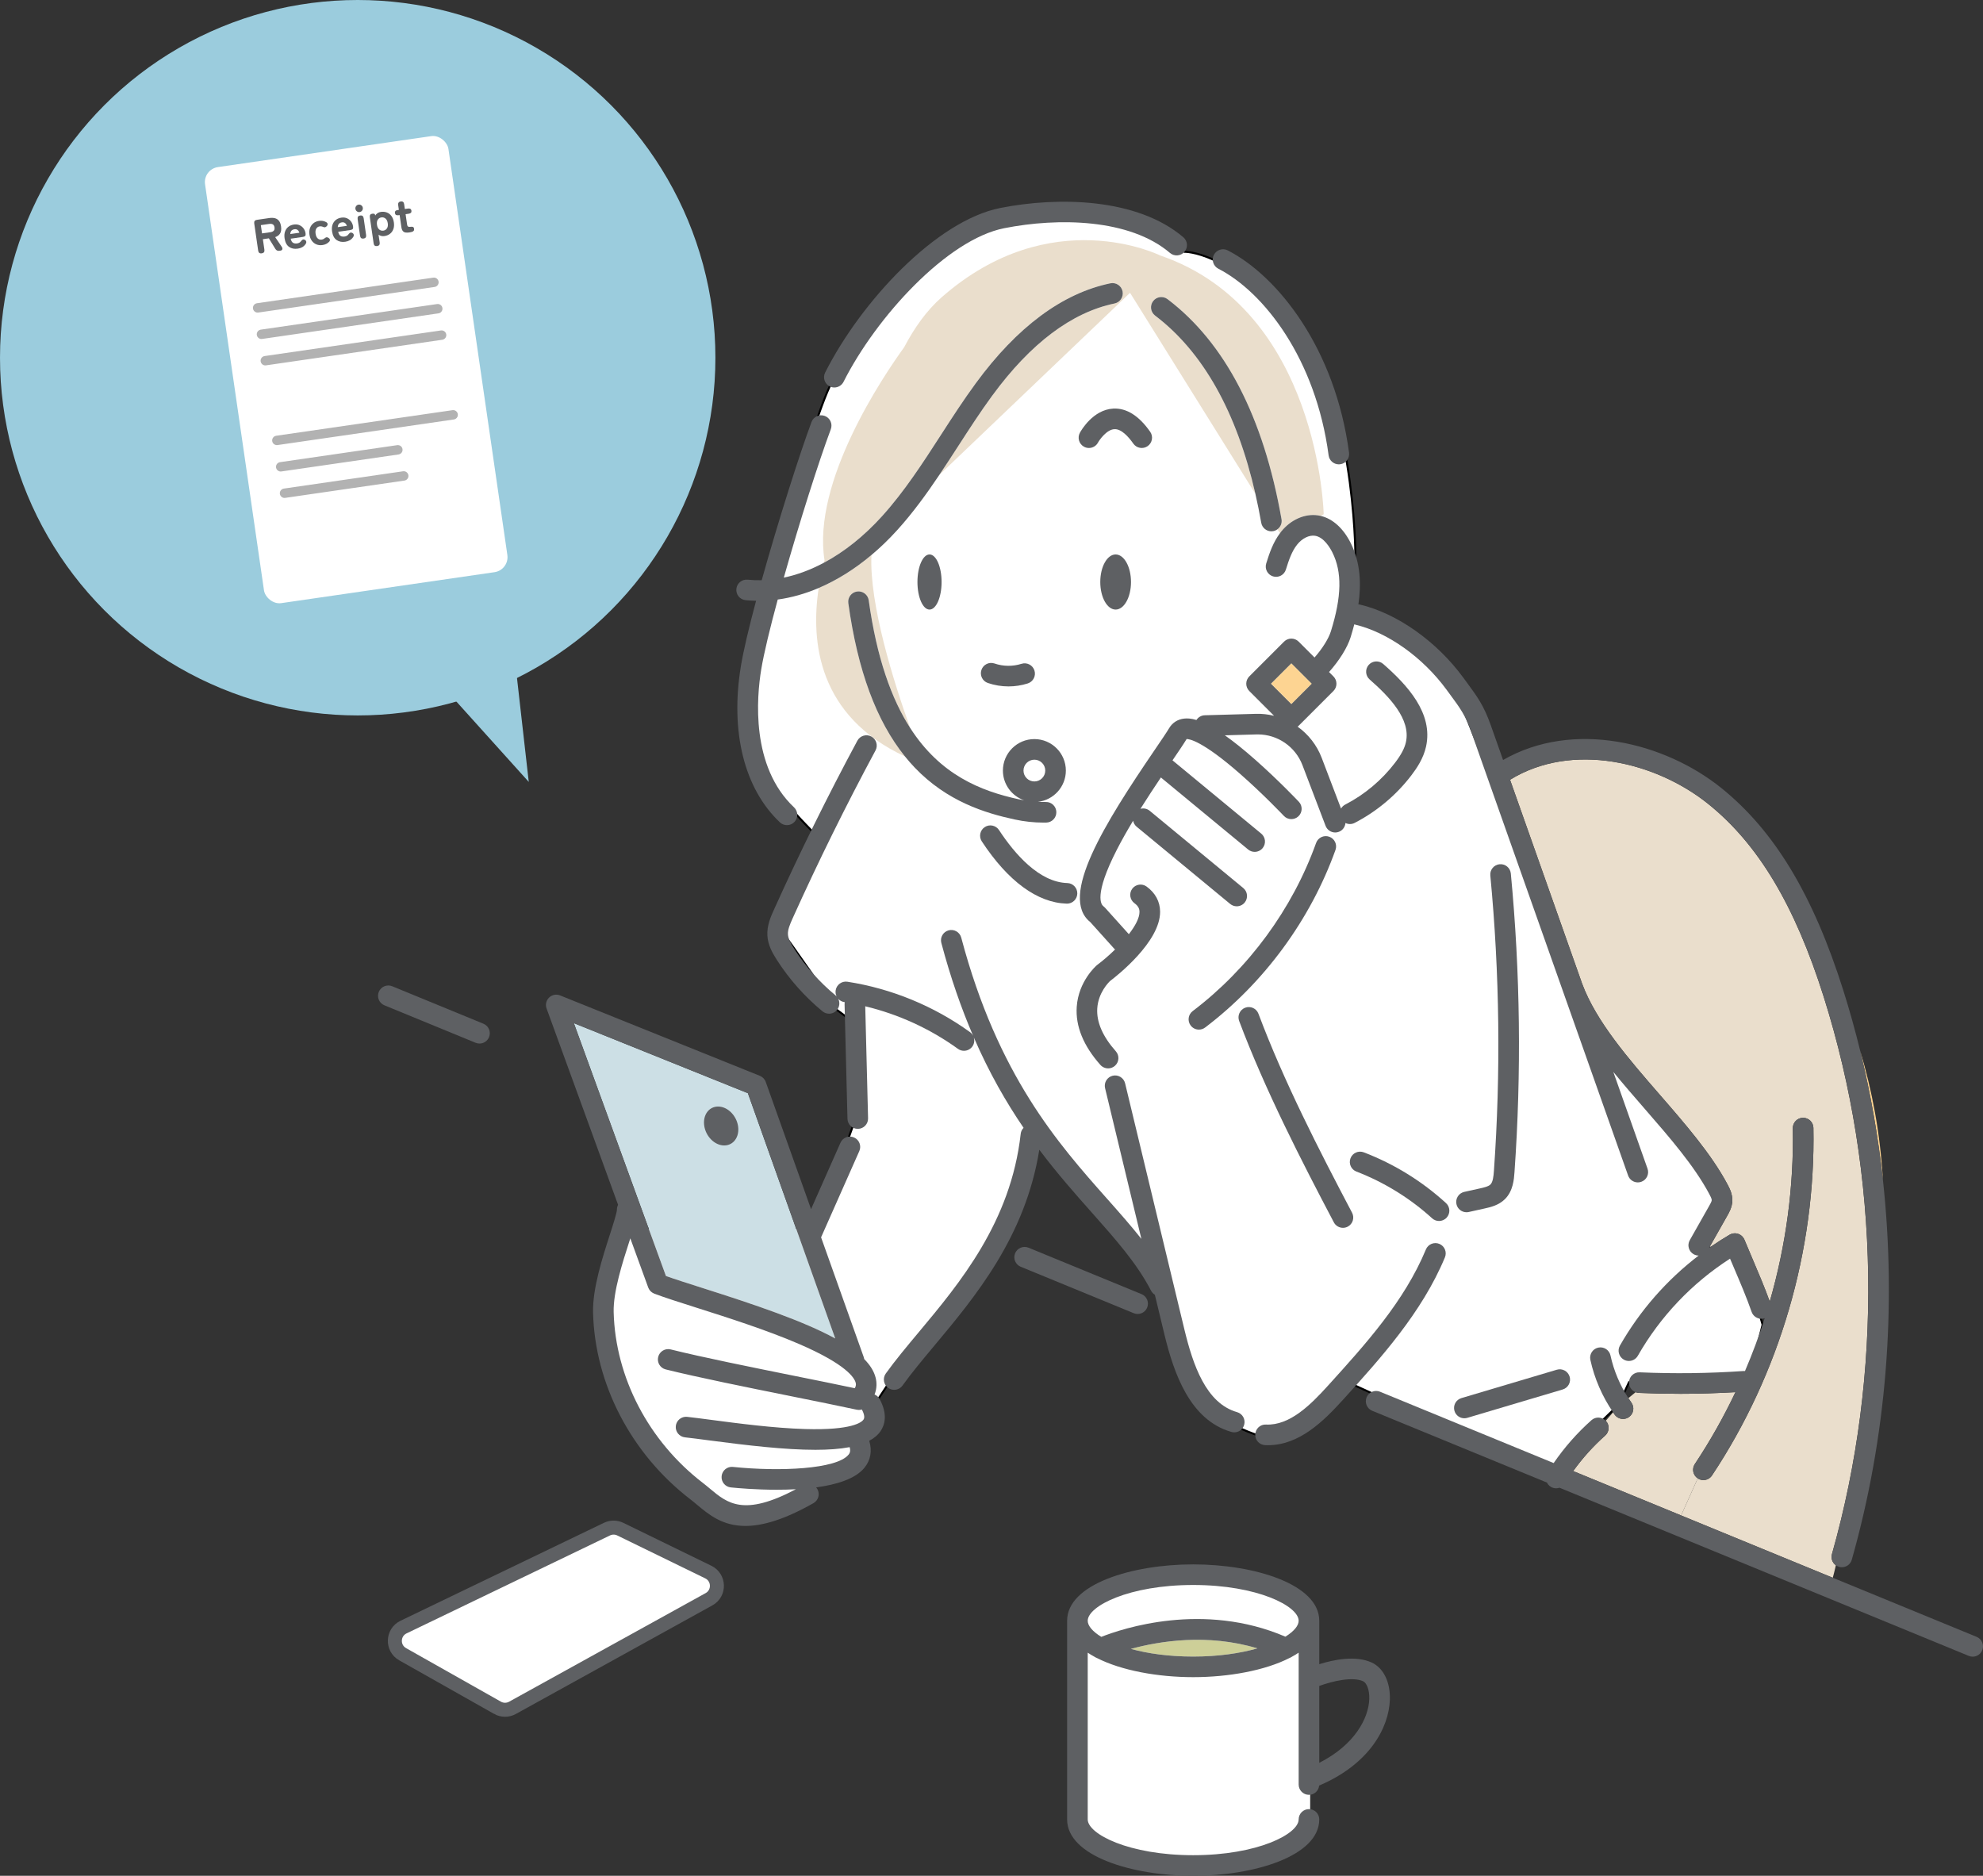 <?xml version="1.0" encoding="UTF-8"?><svg id="_レイヤー_2" xmlns="http://www.w3.org/2000/svg" viewBox="0 0 242 228.908"><rect x="0" y="0" width="242" height="228.908" fill="#333333" stroke="none"/><defs><style>.cls-1{fill:#fdd492;}.cls-2{stroke:#b2b2b2;stroke-linecap:round;stroke-width:1.147px;}.cls-2,.cls-3,.cls-4{stroke-miterlimit:10;}.cls-2,.cls-5{fill:none;}.cls-6{fill:#cdcf98;}.cls-7,.cls-3,.cls-4{fill:#fff;}.cls-3{stroke:#5e6063;stroke-width:1.709px;}.cls-8{fill:#eadecc;}.cls-9{fill:#9bccdd;}.cls-10{fill:#ccdfe5;}.cls-4{stroke:#000;stroke-width:.244px;}.cls-11{fill:#5e6063;}</style></defs><g id="_レイヤー_2-2"><circle class="cls-9" cx="43.653" cy="43.653" r="43.653"/><polygon class="cls-9" points="52.362 81.911 64.529 95.419 62.594 78.346 52.362 81.911"/><rect class="cls-7" x="28.464" y="18.223" width="30.012" height="53.77" rx="1.851" ry="1.851" transform="translate(-6.028 6.711) rotate(-8.258)"/><path class="cls-11" d="M31.943,30.916c-.253.037-.398-.074-.436-.33l-.481-3.318c-.038-.258.072-.404.33-.441l1.506-.219c.257-.037.486-.03.686.02.2.052.365.156.493.316s.214.389.257.685c.053.366.014.653-.116.861-.131.207-.331.357-.601.447l.789,1.162c.086.123.113.229.085.321-.028.092-.107.146-.235.166l-.123.018c-.214.031-.378-.045-.492-.227l-.796-1.293-.73.106.187,1.285c.037.257-.071.403-.324.44ZM31.978,28.483l1.028-.149c.175-.025.308-.084.398-.177.089-.093.121-.229.094-.413-.025-.179-.095-.301-.207-.364-.113-.062-.257-.081-.432-.056l-1.028.149.147,1.01Z"/><path class="cls-11" d="M36.333,30.344c-.413.06-.765-.013-1.058-.219-.292-.205-.474-.556-.546-1.051-.044-.308-.026-.58.057-.817.083-.235.217-.428.403-.576.185-.148.41-.242.674-.28s.499-.011.701.084c.202.094.366.228.491.402.125.175.202.367.232.577.024.168.007.28-.053.336-.06.057-.151.094-.276.112l-1.483.215c.057.258.154.427.291.504s.298.103.485.075c.207-.029.362-.114.464-.253.077-.102.151-.172.223-.211.072-.038.155-.032.25.017.098.051.16.123.183.216.023.095-.003.199-.083.313-.111.164-.248.289-.407.378-.16.089-.344.147-.55.178ZM35.424,28.561l1.116-.162c-.118-.324-.32-.465-.604-.424-.156.022-.277.079-.363.17-.086.094-.135.231-.149.416Z"/><path class="cls-11" d="M39.353,29.905c-.261.038-.504.013-.73-.078-.226-.091-.415-.238-.565-.442-.151-.205-.249-.455-.291-.752-.043-.3-.021-.568.065-.805.086-.237.225-.432.416-.585.19-.153.416-.249.677-.287.323-.047.615.003.874.147.117.062.177.145.182.242.004.099-.036.188-.119.268-.084.081-.161.121-.23.124-.069.002-.163-.025-.283-.079-.097-.041-.207-.054-.327-.036-.187.027-.328.119-.422.273-.095.155-.124.364-.085.629.038.261.125.453.26.575.134.121.295.167.482.14.116-.017.214-.054.293-.113.092-.076.174-.13.246-.158.071-.027.158-.016.262.038.103.056.169.13.196.221.027.092-.001.184-.088.275-.206.221-.477.355-.812.403Z"/><path class="cls-11" d="M42.127,29.503c-.413.06-.765-.013-1.057-.219-.293-.206-.475-.556-.546-1.051-.044-.308-.025-.58.057-.817.083-.235.218-.428.403-.576s.41-.242.674-.28c.266-.038.5-.011.702.084.203.094.366.228.491.402s.203.367.233.577c.024.168.006.28-.053.336-.06.057-.151.094-.276.111l-1.483.216c.057.258.154.426.291.504.136.077.298.103.485.075.207-.029.361-.114.464-.253.077-.102.151-.172.223-.211.072-.038.156-.032.25.017.099.051.16.123.183.216.024.095-.003.199-.083.313-.112.164-.247.289-.408.378-.16.089-.343.147-.55.178ZM41.218,27.721l1.116-.162c-.118-.324-.32-.465-.604-.424-.156.022-.276.079-.363.17-.085.094-.135.231-.148.416Z"/><path class="cls-11" d="M43.891,25.879c-.125.018-.238-.013-.338-.089-.101-.077-.16-.179-.178-.304-.018-.123.01-.236.085-.336.074-.101.175-.16.299-.178.125-.019.237.01.338.085.101.074.16.175.178.299.018.125-.01.238-.085.341-.075.102-.174.163-.299.182ZM44.366,29.113c-.246.035-.387-.076-.424-.332l-.297-2.045c-.037-.256.067-.403.312-.438.246-.036.387.075.424.332l.297,2.044c.037.257-.066.403-.312.439Z"/><path class="cls-11" d="M46.021,30.03c-.246.036-.387-.075-.424-.332l-.461-3.178c-.037-.257.052-.401.266-.433.21-.03.327-.003.352.081l.037.131c.166-.25.396-.397.688-.439.265-.038.509-.015.732.07.223.084.41.229.56.431.151.203.249.462.295.777.045.312.024.587-.062.822-.087.238-.225.429-.415.574-.19.146-.417.236-.682.274-.253.037-.489-.018-.71-.164l.138.946c.037.257-.067.403-.312.438ZM46.779,28.147c.187-.027.334-.118.44-.274.107-.156.141-.366.103-.627-.039-.265-.131-.456-.278-.577-.146-.119-.313-.166-.5-.139s-.333.119-.437.275c-.105.156-.138.366-.099.632.038.26.129.451.274.572.145.119.31.165.497.138Z"/><path class="cls-11" d="M49.971,28.364c-.187.027-.349.03-.485.009-.136-.022-.247-.085-.331-.188-.084-.103-.142-.257-.172-.464l-.214-1.477-.14.02c-.257.038-.401-.049-.432-.259-.015-.102.002-.183.048-.247.046-.062.142-.103.286-.124l.146-.021-.086-.592c-.018-.123 0-.223.055-.3.054-.074.14-.121.257-.138.241-.035.38.075.417.332l.085.591.374-.055c.258-.037.401.05.432.26.031.21-.081.334-.334.371l-.38.055.187,1.285c.018.12.06.198.126.231.067.033.156.044.27.027.132-.02.236-.016.311.012.076.025.123.104.142.232.016.105-.003.188-.053.246-.051.06-.123.103-.214.129-.091.027-.19.049-.295.063Z"/><line class="cls-2" x1="31.441" y1="37.572" x2="52.956" y2="34.449"/><line class="cls-2" x1="31.909" y1="40.794" x2="53.424" y2="37.672"/><line class="cls-2" x1="32.377" y1="44.017" x2="53.892" y2="40.894"/><line class="cls-2" x1="33.788" y1="53.744" x2="55.303" y2="50.621"/><line class="cls-2" x1="34.256" y1="56.966" x2="48.553" y2="54.891"/><line class="cls-2" x1="34.724" y1="60.189" x2="49.271" y2="58.078"/><path class="cls-7" d="M159.89,222.392v-25.268s-.645-2.572-4.408-3.705-20.225-.488-22.739,2.415-1.454,10.215-1.454,10.215l.649,18.171s6.214,2.422,11.931,3.441,14.946-2.258,15.483-3.763l.538-1.505Z"/><path class="cls-4" d="M165.406,67.661s-.054-19.752-7.814-28.428c-7.759-8.676-13.04-8.506-13.04-8.506,0,0-9.346-9.298-21.551-3.972s-18.697,13.722-21.747,20.396c-3.05,6.674-9.877,32.037-9.695,40.155s7.861,14.042,8.043,14.728-6.122,9.159-4.656,11.008,7.2,10.203,7.2,10.203l2.154,1.612.161,11.507-4.859,13.471h-22.881s-3.71,6.755-2.903,11.271c.806,4.516,5,16.935,10,20.322s8.225,3.551,11.29,2.259c3.064-1.292,6.822-4.033,6.822-4.033l2.532-1.613,1.006-3.247.93-1.43v-1.452l4.672-7.096,10.489-12.649,4.742-13.641,11.709,12.594,4.758,9.228s1.638,6.47,2.961,9.542,7.461,5.153,7.461,5.153c0,0,7.49-.872,9.864-4.259s1.674-1.992,1.674-1.992l9.571,4.366,14.999,6.658,4.757-5.021,3.468-3.366,1.275-2.756,14.531.119,1.774-7.142-2.742-9.354-3.796,2.198-1.204-2.794,4.046-5.13-9.518-12.721-7.834-8.203-16.342-41.311-6.911-7.096-6.156-2.849.76-6.727Z"/><path class="cls-5" d="M208.566,152.293c.07-.049.14-.099.21-.147l-.119-.015-.092.162Z"/><path class="cls-5" d="M126.233,95.361c.732,0,1.328-.596,1.328-1.328s-.596-1.328-1.328-1.328-1.328.596-1.328,1.328.596,1.328,1.328,1.328Z"/><path class="cls-5" d="M86.512,175.766c-1.16-.153-2.162-.285-2.925-.367-.69-.075-1.189-.694-1.115-1.385.075-.69.696-1.189,1.385-1.115.791.085,1.807.219,2.983.374,3.213.423,7.614,1.003,11.424,1.114,5.75.167,6.902-.843,7.118-1.156.202-.294.012-.816-.202-1.231-.023.007-.046.013-.07.018-.019.005-.038.012-.058.015-.075.014-.152.023-.23.023-.073,0-.147-.008-.221-.021-.009-.002-.019-.003-.028-.004-.006-.001-.012-.002-.018-.003-2.213-.479-5.063-1.053-8.081-1.661-5.295-1.067-11.297-2.276-15.235-3.256-.674-.168-1.084-.85-.917-1.523.168-.674.849-1.083,1.523-.917,3.883.966,9.856,2.169,15.125,3.231,2.691.542,5.249,1.058,7.351,1.505.182-.336.13-.553.102-.666-.145-.59-1.112-2.235-6.936-4.744-3.947-1.7-8.705-3.213-12.528-4.429-2.108-.67-3.929-1.249-5.123-1.708-.014-.005-.026-.014-.039-.02-.04-.017-.077-.037-.115-.058-.035-.02-.071-.039-.104-.061-.033-.022-.063-.048-.094-.074-.032-.027-.064-.053-.093-.082-.028-.028-.052-.059-.077-.09-.027-.033-.053-.065-.076-.1-.021-.032-.038-.066-.056-.1-.021-.04-.042-.08-.059-.122-.005-.013-.013-.024-.018-.038l-2.185-5.999c-.036.111-.072.225-.11.342-.838,2.598-1.986,6.157-1.922,8.66.202,7.965,4.267,15.753,10.874,20.833.311.239.613.491.903.734,2.102,1.757,4.096,3.417,10.463.048-.794.043-1.583.061-2.342.061-2.545,0-4.746-.197-5.601-.284-.691-.071-1.193-.688-1.122-1.379.071-.691.684-1.194,1.379-1.122,5.755.591,12.653.271,14.101-1.486.157-.191.28-.438.143-.929-1.201.226-2.61.325-4.18.325-3.686,0-8.244-.53-12.996-1.155Z"/><path class="cls-5" d="M158.484,197.785c-.002-1.78-5.016-4.366-12.871-4.366-7.857,0-12.871,2.586-12.871,4.367,0,.606.582,1.305,1.657,1.964,2.556-1.01,12.434-4.334,22.466-.024,1.049-.651,1.617-1.339,1.619-1.937v-.003c0-0.0 0-.001 0-.001Z"/><path class="cls-5" d="M166.354,205.169c-1.265-.589-3.695-.039-5.356.571v9.379c4.339-2.191,6.021-5.453,6.104-7.77.043-1.183-.344-1.992-.748-2.18Z"/><path class="cls-10" d="M85.722,157.173c6.462,2.055,12.296,4.021,16.208,6.164l-10.659-29.932-21.241-8.549,11.239,30.855c1.12.402,2.682.899,4.453,1.462Z"/><path class="cls-6" d="M138.009,201.218c2.046.561,4.619.935,7.605.935,3.099,0,5.753-.403,7.834-1-6.103-1.839-11.97-.88-15.439.065Z"/><path class="cls-8" d="M160.854,62.896c.111.017.221.039.33.065l.356-.203s-.515-24.943-19.966-31.587c0,0-13.306-6.629-26.668,5.116-1.81,1.591-3.316,3.709-4.57,6.097-2.546,3.519-11.254,16.399-9.712,25.988-.026.099-.052.199-.079.3,2.477-1.323,4.888-3.237,7.098-5.68,2.717-3.003,4.983-6.51,7.174-9.902,1.356-2.099,2.758-4.269,4.269-6.329,5.041-6.871,10.565-10.973,16.42-12.19.681-.14,1.345.295,1.486.975.141.68-.295,1.345-.975,1.486-5.228,1.087-10.243,4.86-14.905,11.216-1.467,1.999-2.848,4.138-4.184,6.206-.75,1.161-1.511,2.335-2.295,3.501l23.275-22.224,15.293,24.527c-2.288-10.009-6.395-17.318-12.239-21.75-.553-.42-.661-1.208-.242-1.761.42-.553,1.208-.661,1.761-.242,7.033,5.335,11.713,14.371,13.91,26.855.085.485-.123.95-.493,1.224l.302.484c.048-.064.092-.129.142-.192,1.177-1.467,2.906-2.228,4.51-1.982Z"/><path class="cls-8" d="M223.565,189.654c6.243-22.03,5.885-46.188-1.008-68.024-3.519-11.148-7.993-18.62-14.079-23.514-6.356-5.112-16.556-7.653-24.198-2.96l8.803,24.899c1.712,4.612,5.654,9.148,9.472,13.54,3.085,3.549,6.276,7.219,8.247,10.912.255.478.64,1.199.604,2.06-.032.761-.377,1.37-.629,1.815l-2.122,3.749.119.015c.751-.518,1.521-1.012,2.311-1.474.026-.015.054-.024.081-.037.026-.013.049-.03.077-.041.012-.005.025-.006.037-.011.043-.016.086-.027.129-.038.038-.01.076-.02.114-.026.041-.007.082-.009.124-.011.041-.002.081-.005.122-.004.039.002.078.007.116.013.041.006.082.01.123.02.038.009.074.022.111.035.039.013.078.026.115.042.036.016.07.036.104.056.036.02.071.04.105.064.032.022.061.048.091.074.033.028.065.055.095.087.026.027.049.058.073.088.028.036.056.071.08.11.007.011.016.02.023.031.015.026.023.054.037.08.013.026.03.05.041.077.331.808.687,1.64,1.03,2.445.708,1.659,1.434,3.372,2.062,5.108,1.978-6.867,2.949-14.023,2.814-21.148-.013-.694.539-1.268,1.233-1.281.008,0,.016-0.0.024-0.0.683,0,1.243.547,1.256,1.233.282,14.924-4.114,29.988-12.379,42.418-.242.364-.641.561-1.048.561-.237,0-.476-.067-.689-.207l-2.027,4.523,18.507,7.604c.075-.26.199-.731.377-1.521-.419-.3-.629-.837-.48-1.361Z"/><path class="cls-1" d="M227.009,128.227c1.271,5.176,2.197,10.449,2.776,15.766-.32-5.678-1.322-10.938-2.776-15.766Z"/><path class="cls-8" d="M195.89,175.184c-1.46,1.298-2.767,2.752-3.903,4.335l13.174,5.413,2.027-4.523c-.002-.001-.004-.002-.006-.003-.578-.384-.735-1.165-.351-1.743,1.86-2.798,3.515-5.735,4.96-8.775-2.249.132-4.513.202-6.775.202-1.677,0-3.351-.036-5.018-.109-.139-.006-.27-.04-.393-.087l-.885.724c.121.185.243.369.371.549.404.565.273,1.35-.291,1.754-.222.158-.477.235-.73.235-.392,0-.778-.183-1.023-.526-.066-.092-.126-.188-.19-.281l-.894,1.033c.01.01.021.018.031.028.461.519.415,1.313-.104,1.775Z"/><path class="cls-8" d="M99.911,71.759c-1.009,6.623-.033,15.63,10.529,20.551-3.5-4.339-5.768-10.483-6.914-18.709-.096-.687.384-1.322,1.072-1.418.684-.097,1.323.384,1.418,1.072.984,7.062,2.782,12.032,5.054,15.571-1.989-5.559-4.998-15.079-4.721-21.091-2.058,1.731-4.228,3.084-6.438,4.025Z"/><path class="cls-11" d="M148.141,31.1c-.317.618-.074,1.375.543,1.692,5.574,2.865,11.897,11.02,13.458,22.781.084.632.624,1.092,1.244,1.092.055,0,.111-.004.167-.011.688-.092,1.172-.723,1.081-1.412-1.681-12.661-8.645-21.521-14.801-24.685-.617-.318-1.375-.074-1.692.543Z"/><path class="cls-11" d="M124.661,81.005c-1.065.339-2.234.325-3.291-.038-.657-.225-1.372.124-1.598.78-.226.656.123,1.372.78,1.598.811.279,1.666.419,2.522.419.795,0,1.59-.121,2.35-.363.661-.211,1.027-.918.816-1.579s-.916-1.027-1.579-.816Z"/><path class="cls-11" d="M104.597,72.183c-.688.096-1.167.731-1.072,1.418,1.146,8.226,3.414,14.37,6.914,18.709.384.476.782.93,1.195,1.363,3.943,4.125,8.582,5.549,12.184,6.327,1.18.255,2.369.384,3.539.384.108,0,.217-.001.325-.003.694-.014,1.245-.588,1.231-1.282-.014-.694-.588-1.249-1.282-1.231-.319.006-.64-.003-.962-.019,1.913-.217,3.405-1.844,3.405-3.815,0-2.118-1.723-3.842-3.841-3.842s-3.841,1.723-3.841,3.842c0,1.678,1.083,3.104,2.586,3.626-.209-.036-.419-.072-.628-.117-4.707-1.018-9.611-3.002-13.28-8.717-2.272-3.54-4.071-8.51-5.054-15.571-.096-.688-.734-1.169-1.418-1.072ZM126.233,92.706c.732,0,1.328.596,1.328,1.328s-.596,1.328-1.328,1.328-1.328-.596-1.328-1.328.596-1.328,1.328-1.328Z"/><path class="cls-11" d="M156.393,63.361c-2.197-12.484-6.877-21.52-13.91-26.855-.553-.42-1.341-.311-1.761.242-.419.553-.311,1.341.242,1.761,5.843,4.433,9.951,11.741,12.239,21.75.262,1.145.501,2.323.715,3.538.108.61.638,1.039,1.237,1.039.072,0,.146-.006.219-.019.199-.035.375-.119.527-.232.37-.275.578-.739.493-1.224Z"/><path class="cls-11" d="M111.963,71.024c0,1.858.66,3.363,1.473,3.363.814,0,1.473-1.506,1.473-3.363s-.66-3.363-1.473-3.363c-.814,0-1.473,1.506-1.473,3.363Z"/><ellipse class="cls-11" cx="136.149" cy="71.024" rx="1.875" ry="3.363"/><path class="cls-11" d="M241.22,199.747l-17.552-7.211-18.507-7.604-13.174-5.413c1.136-1.583,2.443-3.037,3.903-4.335.519-.461.565-1.256.104-1.775-.009-.011-.021-.018-.031-.028-.465-.489-1.236-.527-1.744-.076-1.747,1.554-3.292,3.312-4.614,5.235l-21.189-8.706c-.642-.263-1.376.043-1.64.685-.264.642.043,1.377.685,1.64l21.326,8.762c.101.203.254.384.461.512.206.127.434.188.66.188.14,0,.278-.025.41-.071l49.946,20.521c.156.064.318.095.477.095.495,0,.964-.294,1.163-.78.264-.642-.043-1.377-.685-1.64Z"/><path class="cls-11" d="M167.414,202.889c-1.96-.911-4.652-.357-6.416.196v-5.299c0-4.469-7.927-6.881-15.385-6.881s-15.385,2.411-15.385,6.881v24.241c0,4.469,7.927,6.881,15.385,6.881s15.385-2.411,15.385-6.881c0-.694-.563-1.257-1.257-1.257s-1.257.563-1.257,1.257c0,1.78-5.014,4.367-12.871,4.367s-12.871-2.587-12.871-4.367v-20.347c.267.178.549.349.85.511.083.056.171.101.265.136,3.003,1.536,7.456,2.34,11.757,2.34,4.306,0,8.764-.805,11.767-2.345.095-.034.185-.083.269-.139.294-.16.573-.328.835-.503v16.091c0,.694.563,1.257,1.257,1.257.651,0,1.181-.497,1.244-1.132,6.158-2.621,8.507-7.07,8.629-10.456.077-2.14-.766-3.884-2.201-4.551ZM145.614,202.153c-2.986,0-5.559-.374-7.605-.935,3.469-.945,9.336-1.904,15.439-.065-2.081.597-4.735 1-7.834 1ZM156.865,199.726c-10.032-4.31-19.91-.986-22.466.024-1.075-.659-1.657-1.358-1.657-1.964,0-1.78,5.014-4.367,12.871-4.367,7.855,0,12.868,2.585,12.871,4.366,0,0-0.0.001-0.0.001v.003c-.002.598-.57,1.286-1.619,1.937ZM167.103,207.349c-.084,2.316-1.765,5.579-6.104,7.77v-9.379c1.661-.61,4.091-1.159,5.356-.571.404.188.791.997.748,2.18Z"/><path class="cls-11" d="M205.017,170.09c2.262,0,4.525-.07,6.775-.202-1.445,3.04-3.099,5.977-4.96,8.775-.384.578-.227,1.358.351,1.743.002.001.004.002.006.003.213.14.452.207.689.207.407,0,.806-.197,1.048-.561,8.265-12.43,12.661-27.494,12.379-42.418-.013-.686-.573-1.233-1.256-1.233-.008,0-.016 0-.024 0-.694.013-1.246.587-1.233,1.281.135,7.124-.836,14.281-2.814,21.148-.628-1.736-1.354-3.449-2.062-5.108-.344-.805-.699-1.637-1.03-2.445-.011-.028-.028-.051-.041-.077-.013-.027-.021-.054-.037-.08-.007-.011-.016-.02-.023-.031-.024-.039-.052-.074-.08-.11-.024-.03-.047-.061-.073-.088-.03-.031-.062-.059-.095-.087-.03-.026-.059-.052-.091-.074-.034-.024-.069-.043-.105-.064-.035-.02-.068-.04-.104-.056-.037-.017-.076-.029-.115-.042-.037-.012-.073-.026-.111-.035-.04-.01-.081-.014-.123-.02-.039-.005-.077-.011-.116-.013-.041-.002-.081.001-.122.004-.042.002-.083.004-.124.011-.038.006-.076.017-.114.026-.043.011-.086.022-.129.038-.012.005-.025.006-.037.011-.027.011-.051.028-.077.041-.027.013-.055.022-.081.037-.79.462-1.56.956-2.311,1.474-.071.049-.14.098-.21.147l.092-.162,2.122-3.749c.252-.444.596-1.053.629-1.815.036-.861-.349-1.583-.604-2.06-1.971-3.693-5.162-7.363-8.247-10.912-3.818-4.392-7.761-8.928-9.472-13.54l-8.803-24.899c7.641-4.693,17.841-2.151,24.198,2.96,6.086,4.894,10.56,12.366,14.079,23.514,6.893,21.836,7.251,45.994,1.008,68.024-.149.524.062,1.061.48,1.361.115.082.243.15.386.191.114.032.23.048.343.048.548,0,1.052-.361,1.209-.915,4.232-14.934,5.49-30.826,3.801-46.346-.579-5.317-1.505-10.59-2.776-15.766-.608-2.475-1.289-4.929-2.055-7.354-3.676-11.643-8.41-19.497-14.901-24.716-6.931-5.574-18.05-8.34-26.625-3.413l-1.491-4.218c-.858-2.428-1.648-3.5-2.957-5.276l-.409-.557c-3.236-4.419-8.07-7.836-12.616-8.917-.061-.014-.121-.019-.182-.024.349-2.391.282-5.04-.929-7.465-.903-1.808-2.194-2.976-3.661-3.326-.109-.026-.219-.049-.33-.065-1.604-.246-3.333.515-4.51,1.982-.05.063-.094.128-.142.192-.833,1.115-1.273,2.384-1.679,3.695-.205.663.166,1.367.83,1.572.663.206,1.367-.166,1.572-.83.354-1.145.726-2.241,1.38-3.056.609-.758,1.462-1.177,2.171-1.07,1.081.165,1.843,1.474,2.12,2.029,1.198,2.401,1.145,5.365-.173,9.613-.285.918-1.035,2.113-2.002,3.215l-1.939-1.939c-.491-.491-1.287-.491-1.778,0l-4.248,4.248c-.236.236-.368.556-.368.889,0,.333.132.653.368.889l3.027,3.027c-.713-.174-1.454-.262-2.211-.239l-6.243.174c-.43.012-.803.239-1.021.576-.654-.197-1.128-.211-1.497-.171-.782.085-1.43.496-1.825,1.156-.327.547-.964,1.482-1.77,2.666-6.101,8.958-11.723,17.95-7.865,21.01l2.925,3.252c.032.035.069.062.104.093-.725.711-1.486,1.362-2.161,1.869-.021.016-.042.033-.063.05-.091.078-2.242,1.951-2.456,5.072-.163,2.37.81,4.758,2.889,7.098.248.279.593.422.94.422.297,0,.595-.105.835-.318.519-.461.566-1.256.104-1.774-1.603-1.804-2.365-3.561-2.263-5.222.118-1.933,1.4-3.195,1.566-3.351.813-.615,6.13-4.782,6.103-8.461-.009-1.228-.579-2.288-1.649-3.066-.561-.408-1.347-.284-1.756.277-.408.561-.284,1.347.277,1.756.54.393.612.768.614,1.05.006.751-.525,1.729-1.3,2.731l-2.92-3.246c-.059-.065-.124-.124-.195-.176-.229-.166-1.223-1.281,1.659-6.904.588-1.148,1.266-2.339,1.977-3.519.054.274.195.533.427.725l11.419,9.428c.234.193.518.288.799.288.362,0,.722-.156.97-.457.442-.535.366-1.327-.169-1.769l-11.419-9.428c-.328-.271-.752-.345-1.133-.241.847-1.349,1.706-2.651,2.496-3.826l10.646,8.79c.234.193.518.288.799.288.362,0,.722-.156.97-.457.442-.535.366-1.327-.169-1.77l-10.829-8.942c.76-1.116,1.366-2.009,1.723-2.599.291-.01,1.874.169,6.545,4.264,2.819,2.471,5.296,5.088,5.321,5.114.476.505,1.272.527,1.777.051.505-.477.528-1.272.051-1.777-.099-.105-2.463-2.603-5.287-5.099-1.475-1.303-2.706-2.279-3.742-3.008l3.865-.108c.054-.001.109-.002.163-.002,2.407,0,4.581,1.491,5.442,3.75l2.824,7.409c.191.501.668.81,1.175.81.149,0,.3-.027.447-.083.468-.178.764-.607.802-1.075.17.082.356.128.547.128.194,0,.391-.045.575-.14,2.699-1.392,5.097-3.406,6.936-5.823.657-.864,1.453-2.04,1.775-3.477.916-4.093-2.31-7.545-5.224-10.095-.522-.457-1.317-.404-1.774.118-.457.522-.404,1.316.118,1.774,2.39,2.092,5.054,4.853,4.426,7.654-.168.751-.576,1.523-1.322,2.504-1.614,2.121-3.719,3.889-6.088,5.111-.221.114-.391.285-.507.485l-2.361-6.194c-.597-1.566-1.638-2.871-2.94-3.804.042-.033.086-.063.125-.102l4.248-4.248c.236-.236.368-.556.368-.889 0-.333-.132-.653-.368-.889l-.537-.537c1.269-1.424,2.246-2.999,2.632-4.241.152-.492.307-1.021.451-1.58.033.011.064.026.098.034,3.99.949,8.27,3.998,11.169,7.957l.414.563c1.25,1.696,1.877,2.547,2.611,4.622l10.964,31.013c.059.176.121.351.186.526l7.973,22.551c.182.516.667.838,1.185.838.139,0,.28-.023.419-.072.655-.231.997-.949.766-1.604l-4.174-11.806c1.22,1.498,2.503,2.974,3.773,4.435,3.131,3.602,6.089,7.004,7.927,10.446.126.237.317.594.31.77-.007.156-.179.46-.304.682l-2.378,4.201c-.342.604-.129,1.371.475,1.713.192.109.401.161.608.162-3.888,2.977-7.164,6.711-9.604,10.983-.344.603-.134,1.371.468,1.715.197.112.411.165.622.165.437,0,.861-.228,1.093-.634,2.74-4.798,6.614-8.869,11.253-11.851.158.374.317.747.474,1.113.75,1.758,1.527,3.576,2.159,5.381.181.518.667.841,1.186.841.136,0,.274-.023.41-.07-.7,2.187-1.503,4.341-2.406,6.451-.058-.004-.115-.009-.175-.005-4.199.289-8.462.343-12.669.16-.7-.034-1.28.507-1.31,1.201-.024.554.317,1.035.808,1.223.123.047.254.081.393.087,1.667.073,3.342.109,5.018.109ZM155.122,83.435l2.47-2.47,2.47,2.47-2.47,2.47-2.47-2.47Z"/><path class="cls-11" d="M198.071,173.155c.253,0,.509-.076.73-.235.565-.404.695-1.189.291-1.754-.128-.179-.251-.364-.371-.549-1.03-1.581-1.781-3.366-2.181-5.204-.148-.679-.819-1.109-1.495-.961-.678.148-1.109.817-.961,1.495.495,2.275,1.454,4.479,2.774,6.4.064.093.125.189.19.281.246.343.632.526,1.023.526Z"/><path class="cls-11" d="M177.5,172.176c.162.546.662.899,1.204.899.119,0,.239-.017.359-.052l11.644-3.462c.665-.198,1.045-.898.847-1.563-.198-.665-.897-1.045-1.563-.847l-11.644,3.462c-.665.198-1.045.898-.847,1.563Z"/><path class="cls-11" d="M101.255,47.151c.182.092.375.135.565.135.459,0,.902-.253,1.123-.691,4.01-7.946,12.652-17.374,19.622-18.75,6.546-1.293,15.294-1.177,20.216,3.022.528.45,1.321.388,1.772-.14s.388-1.321-.14-1.772c-5.605-4.782-15.212-4.983-22.335-3.576-7.817,1.544-17.009,11.424-21.379,20.084-.313.62-.064,1.376.556,1.688Z"/><path class="cls-11" d="M140.056,54.442c.569-.398.707-1.182.309-1.751-1.377-1.967-2.894-2.917-4.511-2.829-2.462.137-3.909,2.66-4.066,2.947-.333.609-.108,1.373.501,1.706.191.104.398.154.601.154.445,0,.876-.237,1.104-.655.182-.334,1.055-1.59,1.999-1.642.854-.05,1.732.931,2.312,1.76.398.568,1.181.707,1.751.309Z"/><path class="cls-11" d="M181.887,144.548c-.253.249-.823.375-1.281.477l-1.909.423c-.678.15-1.105.821-.955,1.499.13.586.65.986,1.226.986.09,0,.181-.01.273-.03l1.909-.423c.731-.162,1.733-.384,2.501-1.14,1.011-.995,1.112-2.43,1.173-3.287.858-12.108.708-24.373-.446-36.457-.066-.691-.68-1.199-1.371-1.132-.691.066-1.198.68-1.132,1.371,1.141,11.945,1.289,24.071.441,36.04-.048.68-.121,1.37-.429,1.674Z"/><path class="cls-11" d="M176.466,146.815c-2.941-2.682-6.315-4.765-10.03-6.192-.648-.249-1.375.074-1.624.722-.249.648.075,1.375.722,1.624,3.373,1.296,6.568,3.268,9.238,5.703.241.22.544.328.846.328.341,0,.681-.138.929-.41.468-.513.431-1.308-.082-1.776Z"/><path class="cls-11" d="M151.959,122.973c-.65.244-.979.969-.735,1.619,3.17,8.44,7.626,17.108,11.554,24.57.225.428.662.672,1.113.672.197,0,.398-.047.585-.145.614-.323.85-1.083.527-1.698-4.071-7.733-8.306-15.979-11.425-24.283-.244-.65-.969-.979-1.619-.735Z"/><path class="cls-11" d="M174.014,152.473c-2.63,6.335-7.363,11.559-11.941,16.611-2.148,2.37-4.68,4.892-7.572,4.758-.699-.04-1.281.505-1.312,1.199-.031.694.505,1.281,1.199,1.312.116.005.23.008.344.008,3.812,0,6.745-2.876,9.204-5.589,4.501-4.967,9.603-10.598,12.4-17.335.266-.641-.038-1.377-.679-1.643-.641-.266-1.377.038-1.643.679Z"/><path class="cls-11" d="M130.177,110.273c.012 0.0.025.001.037.001.677,0,1.236-.539,1.256-1.221.02-.694-.526-1.273-1.22-1.293-3.44-.1-6.432-3.572-8.335-6.468-.382-.58-1.161-.741-1.741-.36-.58.382-.741,1.161-.36,1.741,3.2,4.868,6.784,7.495,10.363,7.599Z"/><path class="cls-11" d="M162.22,102.108c-.654-.235-1.373.105-1.607.759-2.889,8.06-8.238,15.347-15.062,20.519-.553.419-.662,1.208-.242,1.761.247.326.623.498,1.003.498.264,0,.531-.083.758-.255,7.208-5.463,12.858-13.16,15.91-21.674.234-.654-.106-1.373-.759-1.607Z"/><rect class="cls-1" x="155.846" y="81.689" width="3.493" height="3.493" transform="translate(-12.84 135.872) rotate(-45)"/><path class="cls-11" d="M138.834,160.346c.495,0,.964-.294,1.163-.78.264-.642-.043-1.377-.685-1.64l-13.792-5.667c-.641-.263-1.376.043-1.64.685-.264.642.043,1.377.685,1.64l13.792,5.667c.156.064.318.095.477.095Z"/><path class="cls-11" d="M58.995,124.927l-11.127-4.572c-.642-.263-1.377.043-1.64.685-.264.642.043,1.376.685,1.64l11.127,4.572c.156.064.318.095.477.095.495,0,.964-.294,1.163-.78.264-.642-.043-1.376-.685-1.64Z"/><path class="cls-11" d="M106.732,170.172c.305-.783.265-1.493.133-2.031-.196-.796-.675-1.557-1.396-2.289-.012-.076-.029-.152-.056-.227l-5.212-14.636c.008-.015.017-.029.024-.045l4.644-10.477c.281-.634-.005-1.377-.64-1.658-.634-.281-1.377.005-1.658.64l-3.593,8.106-5.528-15.525c-.121-.339-.381-.61-.715-.744l-24.381-9.813c-.46-.186-.986-.082-1.343.263-.357.345-.477.867-.307,1.334l8.726,23.957c-.087.171-.141.362-.141.567,0,.399-.483,1.895-.871,3.098-.893,2.77-2.117,6.564-2.042,9.496.221,8.715,4.653,17.224,11.855,22.762.271.208.539.433.823.67,1.449,1.211,3.102,2.594,5.911,2.594,2.04-0,4.689-.729,8.311-2.783.604-.342.816-1.109.474-1.713-.043-.075-.092-.144-.147-.207,2.513-.343,4.777-1.044,5.881-2.384.764-.928.971-2.069.597-3.3-.001-.002-.002-.003-.002-.005.582-.31,1.048-.691,1.372-1.161.517-.751.919-2.042-.101-3.93-.142-.262-.365-.448-.619-.555ZM91.271,133.405l10.659,29.932c-3.912-2.142-9.746-4.109-16.208-6.164-1.77-.563-3.333-1.06-4.453-1.462l-11.239-30.855,21.241,8.549ZM103.545,177.525c-1.448,1.758-8.346,2.077-14.101,1.486-.695-.072-1.308.431-1.379,1.122-.071.691.431,1.308,1.122,1.379.856.088,3.056.284,5.601.284.759,0,1.548-.018,2.342-.061-6.366,3.369-8.36,1.709-10.463-.048-.291-.243-.592-.495-.903-.734-6.607-5.08-10.672-12.868-10.874-20.833-.064-2.503,1.084-6.062,1.922-8.66.038-.117.074-.231.11-.342l2.185,5.999c.005.013.013.024.018.038.017.042.037.082.059.122.018.034.035.068.056.1.023.035.05.067.076.1.025.031.049.062.077.09.029.029.061.055.093.082.031.026.061.051.094.074.033.023.068.042.104.061.038.021.075.041.115.058.014.006.025.014.039.02,1.194.459,3.015,1.037,5.123,1.708,3.823,1.216,8.581,2.728,12.528,4.429,5.824,2.509,6.791,4.153,6.936,4.744.028.112.08.33-.102.666-2.102-.447-4.66-.963-7.351-1.505-5.27-1.062-11.242-2.265-15.125-3.231-.674-.167-1.356.243-1.523.917-.167.674.243,1.356.917,1.523,3.938.979,9.94,2.189,15.235,3.256,3.018.608,5.868,1.182,8.081,1.661.006.001.012.002.018.003.009.002.019.003.028.004.074.013.148.021.221.021.078,0,.155-.009.23-.023.02-.004.038-.011.058-.015.023-.006.047-.011.07-.018.214.414.405.937.202,1.231-.216.314-1.367,1.323-7.118,1.156-3.81-.111-8.211-.691-11.424-1.114-1.176-.155-2.192-.289-2.983-.374-.689-.074-1.31.425-1.385,1.115-.075.69.424,1.31,1.115,1.385.762.082,1.764.214,2.925.367,4.752.626,9.309,1.155,12.996,1.155,1.57,0,2.979-.099,4.18-.325.138.491.015.738-.143.929Z"/><path class="cls-11" d="M133.22,147.946c2.97,3.348,5.535,6.238,7.249,9.556.111.214.275.383.467.499l1.153,4.787c1.158,4.808,3.136,10.513,8.192,11.955.115.033.231.049.345.049.547,0,1.05-.36,1.208-.913.191-.667-.196-1.363-.864-1.553-3.784-1.079-5.378-5.725-6.438-10.127l-7.227-29.998c-.163-.675-.841-1.09-1.516-.928-.675.163-1.09.841-.928,1.517l4.431,18.394c-1.266-1.606-2.679-3.199-4.193-4.906-5.936-6.691-13.323-15.018-17.791-31.855-.178-.671-.866-1.072-1.537-.892-.671.178-1.071.866-.892,1.537,1.138,4.289,2.458,8.039,3.891,11.362-.088-.183-.216-.35-.392-.478-4.41-3.189-9.583-5.315-14.96-6.15-.683-.108-1.328.363-1.435,1.049-.041.266.006.524.117.748-.039-.043-.077-.087-.123-.125-1.979-1.633-3.685-3.556-5.07-5.717-.424-.662-.713-1.208-.747-1.726-.036-.565.227-1.2.575-1.972,3.117-6.911,6.519-13.801,10.11-20.478.329-.611.1-1.373-.512-1.702-.611-.329-1.374-.1-1.702.512-3.619,6.729-7.047,13.672-10.188,20.636-.368.815-.871,1.932-.792,3.167.072,1.117.59,2.064,1.139,2.921,1.526,2.381,3.406,4.501,5.587,6.3.234.193.518.288.799.288.362,0,.722-.156.97-.457.325-.394.368-.926.155-1.356.186.204.437.352.731.398.021.003.041.007.062.011-.017.087-.026.177-.023.269l.354,13.964c.017.683.577,1.225,1.256,1.225.011,0,.022-0.0.032-0.0.694-.018,1.242-.594,1.225-1.288l-.346-13.671c4.06.977,7.929,2.747,11.313,5.194.223.161.48.238.736.238.39,0,.774-.181,1.02-.521.246-.34.294-.761.172-1.131,1.883,4.34,3.961,7.942,6.082,11.052-.188.193-.319.444-.351.732-1.198,10.752-7.446,18.229-12.465,24.237-1.469,1.758-2.856,3.418-4,5.015-.404.564-.275,1.35.29,1.754.222.159.478.235.731.235.392,0,.777-.182,1.023-.525,1.09-1.521,2.448-3.147,3.886-4.867,4.979-5.959,11.113-13.307,12.805-23.906,2.184,2.903,4.367,5.366,6.387,7.643Z"/><path class="cls-11" d="M121.113,48.249c4.662-6.355,9.677-10.129,14.905-11.216.68-.141,1.116-.807.975-1.486-.141-.679-.805-1.115-1.486-.975-5.855,1.217-11.38,5.318-16.42,12.19-1.511,2.06-2.913,4.23-4.269,6.329-2.191,3.392-4.457,6.899-7.174,9.902-2.21,2.443-4.622,4.357-7.098,5.68-1.615.863-3.257,1.474-4.891,1.815,1.895-6.705,4.271-14.194,5.736-18.111.243-.65-.087-1.374-.737-1.618-.65-.243-1.374.087-1.618.737-1.417,3.787-4.056,12.066-6.079,19.309-.576.014-1.148-.006-1.714-.065-.689-.072-1.308.431-1.379,1.121-.071.691.431,1.308,1.121,1.379.426.044.855.065,1.285.075-.855,3.196-1.533,6.032-1.852,7.964-1.324,8.022.41,14.974,4.759,19.074.243.229.553.342.862.342.334,0,.668-.133.915-.395.476-.505.453-1.3-.052-1.777-5.297-4.994-4.564-13.437-4.003-16.836.326-1.973,1.071-5.047,2.014-8.524,1.667-.228,3.343-.702,4.998-1.407,2.21-.941,4.38-2.294,6.438-4.025,1.088-.915,2.145-1.933,3.159-3.054,1.901-2.101,3.563-4.397,5.127-6.723.784-1.167,1.545-2.34,2.295-3.501,1.336-2.068,2.718-4.207,4.184-6.206Z"/><path class="cls-11" d="M85.919,137.153c-.084-1.304.783-2.246,1.937-2.106s2.157,1.312,2.241,2.616-.783,2.246-1.937,2.106-2.157-1.312-2.241-2.616Z"/><path class="cls-3" d="M60.714,208.404l-11.576-6.536c-1.315-.743-1.253-2.658.108-3.313l24.825-11.952c.515-.248,1.116-.247,1.631.004l10.737,5.235c1.361.664,1.41,2.585.085,3.317l-23.986,13.254c-.568.314-1.258.311-1.824-.008Z"/></g></svg>